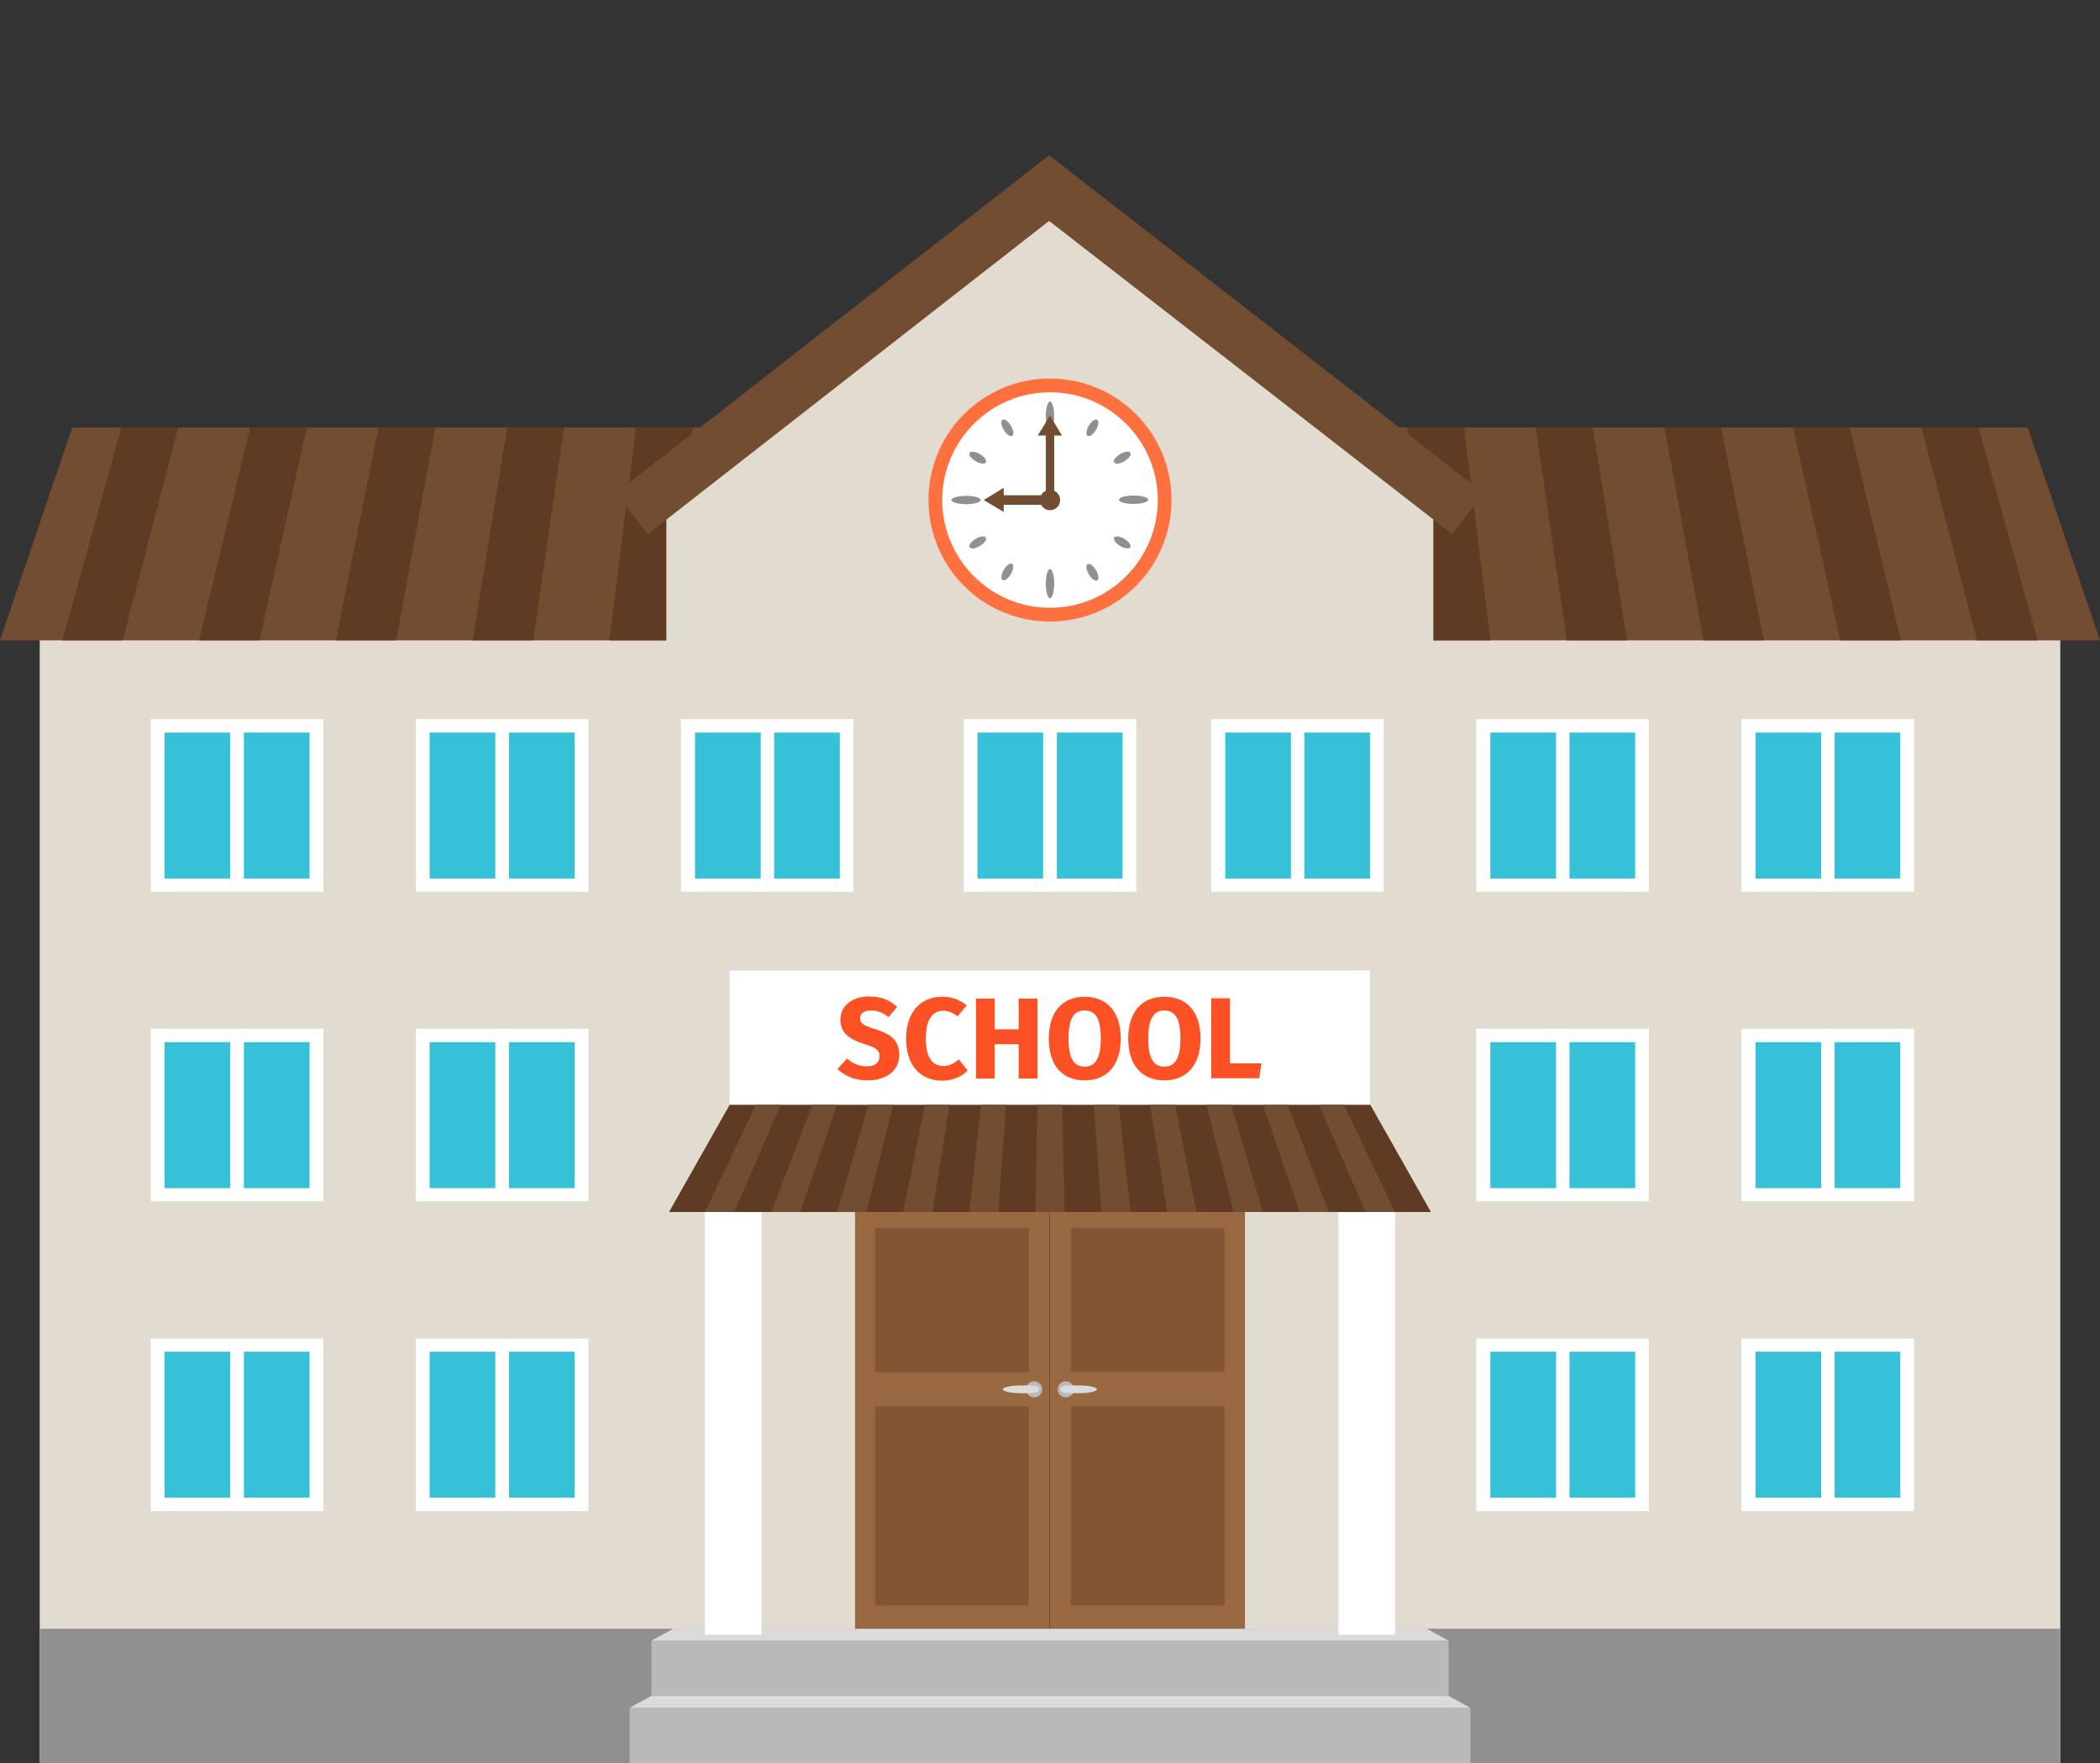 <?xml version="1.0" encoding="UTF-8"?>
<svg id="_腩開x5F_1" data-name="‘腩開x5F 1" xmlns="http://www.w3.org/2000/svg" viewBox="0 0 70.34 59.06">
  <rect x="0" y="0" width="70.34" height="59.06" fill="#333333" stroke="none"/>
  <defs>
    <style>
      .cls-1 {
        fill: #724d31;
      }

      .cls-2 {
        fill: #fff;
      }

      .cls-3 {
        fill: #ff703f;
      }

      .cls-4 {
        fill: #dbdbdb;
      }

      .cls-5 {
        fill: #fc5124;
      }

      .cls-6 {
        fill: #845535;
      }

      .cls-7 {
        fill: #bab9b9;
      }

      .cls-8 {
        fill: #919090;
      }

      .cls-9 {
        fill: #996942;
      }

      .cls-10 {
        fill: #36c1d8;
      }

      .cls-11 {
        fill: #603b23;
      }

      .cls-12 {
        fill: #e2dbd0;
      }
    </style>
  </defs>
  <rect class="cls-12" x="1.33" y="20.71" width="67.68" height="38.35"/>
  <rect class="cls-8" x="1.33" y="54.56" width="67.68" height="4.5"/>
  <polygon class="cls-1" points="70.34 21.45 0 21.45 2.42 14.32 67.92 14.32 70.34 21.45"/>
  <rect class="cls-7" x="21.09" y="57.21" width="28.16" height="1.85"/>
  <rect class="cls-7" x="21.82" y="54.96" width="26.7" height="1.85"/>
  <polygon class="cls-4" points="49.25 57.21 21.09 57.21 21.81 56.81 48.52 56.81 49.25 57.21"/>
  <polygon class="cls-4" points="48.52 54.96 21.82 54.96 22.55 54.56 47.79 54.56 48.52 54.96"/>
  <g>
    <rect class="cls-2" x="5.05" y="24.09" width="5.78" height="5.78"/>
    <g>
      <rect class="cls-10" x="5.51" y="24.54" width="2.2" height="4.89"/>
      <rect class="cls-10" x="8.17" y="24.54" width="2.2" height="4.89"/>
    </g>
  </g>
  <g>
    <rect class="cls-2" x="13.93" y="24.09" width="5.78" height="5.78"/>
    <g>
      <rect class="cls-10" x="14.39" y="24.54" width="2.2" height="4.89"/>
      <rect class="cls-10" x="17.05" y="24.54" width="2.2" height="4.89"/>
    </g>
  </g>
  <g>
    <rect class="cls-2" x="22.81" y="24.09" width="5.78" height="5.78"/>
    <g>
      <rect class="cls-10" x="23.28" y="24.54" width="2.2" height="4.89"/>
      <rect class="cls-10" x="25.93" y="24.54" width="2.2" height="4.89"/>
    </g>
  </g>
  <g>
    <rect class="cls-2" x="40.57" y="24.09" width="5.78" height="5.78"/>
    <g>
      <rect class="cls-10" x="41.04" y="24.54" width="2.2" height="4.89"/>
      <rect class="cls-10" x="43.69" y="24.54" width="2.2" height="4.89"/>
    </g>
  </g>
  <g>
    <rect class="cls-2" x="32.28" y="24.09" width="5.78" height="5.78"/>
    <g>
      <rect class="cls-10" x="32.74" y="24.54" width="2.2" height="4.89"/>
      <rect class="cls-10" x="35.4" y="24.54" width="2.2" height="4.89"/>
    </g>
  </g>
  <g>
    <rect class="cls-2" x="49.45" y="24.09" width="5.78" height="5.78"/>
    <g>
      <rect class="cls-10" x="49.92" y="24.54" width="2.2" height="4.89"/>
      <rect class="cls-10" x="52.57" y="24.54" width="2.2" height="4.89"/>
    </g>
  </g>
  <g>
    <rect class="cls-2" x="58.33" y="24.09" width="5.78" height="5.78"/>
    <g>
      <rect class="cls-10" x="58.8" y="24.54" width="2.2" height="4.89"/>
      <rect class="cls-10" x="61.45" y="24.54" width="2.2" height="4.89"/>
    </g>
  </g>
  <g>
    <rect class="cls-2" x="5.05" y="34.46" width="5.78" height="5.78"/>
    <g>
      <rect class="cls-10" x="5.51" y="34.91" width="2.2" height="4.89"/>
      <rect class="cls-10" x="8.17" y="34.91" width="2.2" height="4.89"/>
    </g>
  </g>
  <g>
    <rect class="cls-2" x="13.93" y="34.46" width="5.78" height="5.78"/>
    <g>
      <rect class="cls-10" x="14.39" y="34.91" width="2.2" height="4.89"/>
      <rect class="cls-10" x="17.05" y="34.91" width="2.2" height="4.89"/>
    </g>
  </g>
  <g>
    <rect class="cls-2" x="49.45" y="34.46" width="5.78" height="5.78"/>
    <g>
      <rect class="cls-10" x="49.92" y="34.91" width="2.2" height="4.89"/>
      <rect class="cls-10" x="52.57" y="34.91" width="2.2" height="4.89"/>
    </g>
  </g>
  <g>
    <rect class="cls-2" x="58.33" y="34.46" width="5.78" height="5.78"/>
    <g>
      <rect class="cls-10" x="58.8" y="34.91" width="2.2" height="4.89"/>
      <rect class="cls-10" x="61.45" y="34.91" width="2.2" height="4.89"/>
    </g>
  </g>
  <g>
    <rect class="cls-2" x="5.05" y="44.84" width="5.78" height="5.78"/>
    <g>
      <rect class="cls-10" x="5.51" y="45.28" width="2.2" height="4.89"/>
      <rect class="cls-10" x="8.17" y="45.28" width="2.2" height="4.89"/>
    </g>
  </g>
  <g>
    <rect class="cls-2" x="13.93" y="44.84" width="5.78" height="5.78"/>
    <g>
      <rect class="cls-10" x="14.39" y="45.28" width="2.2" height="4.89"/>
      <rect class="cls-10" x="17.05" y="45.28" width="2.2" height="4.89"/>
    </g>
  </g>
  <g>
    <rect class="cls-2" x="49.45" y="44.84" width="5.78" height="5.78"/>
    <g>
      <rect class="cls-10" x="49.92" y="45.28" width="2.2" height="4.89"/>
      <rect class="cls-10" x="52.57" y="45.28" width="2.2" height="4.89"/>
    </g>
  </g>
  <g>
    <rect class="cls-2" x="58.33" y="44.84" width="5.78" height="5.78"/>
    <g>
      <rect class="cls-10" x="58.8" y="45.28" width="2.2" height="4.89"/>
      <rect class="cls-10" x="61.45" y="45.28" width="2.2" height="4.89"/>
    </g>
  </g>
  <rect class="cls-2" x="24.44" y="32.51" width="21.45" height="4.5"/>
  <g>
    <rect class="cls-2" x="23.61" y="40.25" width="1.9" height="14.51"/>
    <rect class="cls-2" x="44.83" y="40.25" width="1.9" height="14.51"/>
  </g>
  <g>
    <rect class="cls-9" x="28.64" y="40.27" width="6.51" height="14.29"/>
    <rect class="cls-6" x="29.31" y="47.11" width="5.15" height="6.67"/>
    <rect class="cls-6" x="29.31" y="41.14" width="5.15" height="4.83"/>
    <path class="cls-7" d="m34.91,46.54c0,.15-.12.27-.27.27s-.27-.12-.27-.27.12-.27.27-.27.27.12.27.27Z"/>
    <path class="cls-4" d="m34.81,46.54c0,.15-.27.13-.61.13s-.61-.06-.61-.13.27-.13.61-.13.61-.03.61.13Z"/>
    <rect class="cls-9" x="35.19" y="40.27" width="6.51" height="14.29" transform="translate(76.89 94.83) rotate(180)"/>
    <rect class="cls-1" x="35.14" y="40.27" width=".05" height="14.29"/>
    <rect class="cls-6" x="35.87" y="47.11" width="5.15" height="6.67" transform="translate(76.89 100.89) rotate(180)"/>
    <rect class="cls-6" x="35.87" y="41.14" width="5.15" height="4.83" transform="translate(76.89 87.1) rotate(180)"/>
    <path class="cls-7" d="m35.43,46.54c0,.15.12.27.27.27s.27-.12.27-.27-.12-.27-.27-.27-.27.12-.27.27Z"/>
    <path class="cls-4" d="m35.52,46.54c0,.15.27.13.61.13s.61-.06.61-.13-.27-.13-.61-.13-.61-.03-.61.13Z"/>
  </g>
  <polygon class="cls-11" points="47.93 40.6 22.41 40.6 24.44 37.01 45.9 37.01 47.93 40.6"/>
  <g>
    <polygon class="cls-11" points="18.89 14.32 16.99 14.32 15.83 21.45 17.86 21.45 18.89 14.32"/>
    <polygon class="cls-11" points="23.2 14.32 21.3 14.32 20.41 21.45 22.44 21.45 23.2 14.32"/>
    <polygon class="cls-11" points="27.51 14.32 25.6 14.32 24.99 21.45 27.02 21.45 27.51 14.32"/>
    <polygon class="cls-11" points="31.81 14.32 29.91 14.32 29.57 21.45 31.6 21.45 31.81 14.32"/>
    <polygon class="cls-11" points="10.28 14.32 8.38 14.32 6.67 21.45 8.69 21.45 10.28 14.32"/>
    <polygon class="cls-11" points="14.58 14.32 12.68 14.32 11.25 21.45 13.27 21.45 14.58 14.32"/>
    <polygon class="cls-11" points="2.09 21.45 4.11 21.45 5.97 14.32 4.07 14.32 2.09 21.45"/>
    <polygon class="cls-11" points="40.43 14.32 38.52 14.32 38.74 21.45 40.76 21.45 40.43 14.32"/>
    <polygon class="cls-11" points="57.65 14.32 55.75 14.32 57.06 21.45 59.08 21.45 57.65 14.32"/>
    <polygon class="cls-11" points="61.96 14.32 60.06 14.32 61.64 21.45 63.67 21.45 61.96 14.32"/>
    <polygon class="cls-11" points="36.12 14.32 34.22 14.32 34.16 21.45 36.18 21.45 36.12 14.32"/>
    <polygon class="cls-11" points="66.27 14.32 64.36 14.32 66.22 21.45 68.25 21.45 66.27 14.32"/>
    <polygon class="cls-11" points="44.73 14.32 42.83 14.32 43.32 21.45 45.34 21.45 44.73 14.32"/>
    <polygon class="cls-11" points="53.35 14.32 51.44 14.32 52.48 21.45 54.5 21.45 53.35 14.32"/>
    <polygon class="cls-11" points="49.04 14.32 47.14 14.32 47.9 21.45 49.92 21.45 49.04 14.32"/>
  </g>
  <g>
    <polygon class="cls-1" points="29.92 37.01 29.09 37.01 28.04 40.6 29.02 40.6 29.92 37.01"/>
    <polygon class="cls-1" points="31.81 37.01 30.98 37.01 30.25 40.6 31.23 40.6 31.81 37.01"/>
    <polygon class="cls-1" points="23.61 40.6 24.59 40.6 26.15 37.01 25.32 37.01 23.61 40.6"/>
    <polygon class="cls-1" points="33.7 37.01 32.86 37.01 32.47 40.6 33.44 40.6 33.7 37.01"/>
    <polygon class="cls-1" points="28.04 37.01 27.21 37.01 25.83 40.6 26.8 40.6 28.04 37.01"/>
    <polygon class="cls-1" points="37.47 37.01 36.64 37.01 36.89 40.6 37.87 40.6 37.47 37.01"/>
    <polygon class="cls-1" points="45.02 37.01 44.18 37.01 45.74 40.6 46.72 40.6 45.02 37.01"/>
    <polygon class="cls-1" points="43.13 37.01 42.3 37.01 43.53 40.6 44.51 40.6 43.13 37.01"/>
    <polygon class="cls-1" points="41.24 37.01 40.41 37.01 41.32 40.6 42.3 40.6 41.24 37.01"/>
    <polygon class="cls-1" points="35.58 37.01 34.75 37.01 34.68 40.6 35.66 40.6 35.58 37.01"/>
    <polygon class="cls-1" points="39.36 37.01 38.52 37.01 39.1 40.6 40.08 40.6 39.36 37.01"/>
  </g>
  <g>
    <path class="cls-5" d="m30.05,33.73l-.29.34c-.19-.15-.37-.22-.59-.22s-.36.09-.36.26.1.24.52.37c.51.16.79.37.79.86s-.39.85-1.06.85c-.46,0-.79-.17-1.01-.38l.32-.35c.2.17.41.26.67.26s.42-.12.42-.33-.1-.29-.49-.41c-.6-.19-.82-.43-.82-.83,0-.47.41-.77.96-.77.41,0,.69.12.93.34Z"/>
    <path class="cls-5" d="m32.38,33.68l-.31.37c-.14-.12-.29-.19-.48-.19-.34,0-.58.27-.58.93s.24.92.59.92c.21,0,.37-.1.52-.22l.29.37c-.17.18-.47.34-.84.34-.73,0-1.22-.49-1.22-1.41s.52-1.4,1.2-1.4c.36,0,.61.11.83.29Z"/>
    <path class="cls-5" d="m34.12,34.98h-.8v1.15h-.63v-2.68h.63v1.03h.8v-1.03h.63v2.68h-.63v-1.15Z"/>
    <path class="cls-5" d="m37.54,34.79c0,.88-.45,1.4-1.21,1.4s-1.2-.51-1.2-1.4.45-1.4,1.2-1.4,1.21.51,1.21,1.4Zm-1.75,0c0,.68.19.94.54.94s.54-.26.54-.94-.18-.94-.54-.94-.54.26-.54.94Z"/>
    <path class="cls-5" d="m40.21,34.79c0,.88-.45,1.4-1.21,1.4s-1.21-.51-1.21-1.4.45-1.4,1.21-1.4,1.21.51,1.21,1.4Zm-1.75,0c0,.68.19.94.54.94s.54-.26.54-.94-.19-.94-.54-.94-.54.26-.54.94Z"/>
    <path class="cls-5" d="m41.21,35.62h1.04l-.07.5h-1.61v-2.68h.63v2.17Z"/>
  </g>
  <polygon class="cls-12" points="48.01 22.35 22.32 22.35 22.32 16.05 35.14 6.3 48.01 16.05 48.01 22.35"/>
  <polygon class="cls-1" points="48.64 17.89 35.14 7.4 21.7 17.89 20.63 16.52 35.14 5.2 49.7 16.52 48.64 17.89"/>
  <g>
    <path class="cls-3" d="m39.24,16.75c0,2.25-1.82,4.07-4.07,4.07s-4.07-1.82-4.07-4.07,1.82-4.07,4.07-4.07,4.07,1.82,4.07,4.07Z"/>
    <path class="cls-2" d="m38.78,16.75c0,1.99-1.62,3.61-3.61,3.61s-3.61-1.62-3.61-3.61,1.62-3.61,3.61-3.61,3.61,1.62,3.61,3.61Z"/>
    <g>
      <ellipse class="cls-8" cx="35.17" cy="13.94" rx=".14" ry=".49"/>
      <ellipse class="cls-8" cx="35.17" cy="19.55" rx=".14" ry=".49"/>
      <path class="cls-8" d="m37.97,16.6c-.27,0-.49.06-.49.14s.22.14.49.14.49-.06.49-.14-.22-.14-.49-.14Z"/>
      <ellipse class="cls-8" cx="32.36" cy="16.75" rx=".49" ry=".14"/>
      <path class="cls-8" d="m36.71,14.4c.09-.15.1-.3.04-.34-.07-.04-.19.05-.28.2-.09.15-.1.3-.04.34.07.04.19-.05.28-.2Z"/>
      <path class="cls-8" d="m33.62,19.09c-.09.15-.1.3-.04.34.07.04.19-.05.28-.2.09-.15.1-.3.04-.34-.07-.04-.19.05-.28.2Z"/>
      <path class="cls-8" d="m37.66,18.05c-.15-.09-.3-.1-.34-.04-.04.07.05.19.2.28.15.09.3.1.34.04.04-.07-.05-.19-.2-.28Z"/>
      <path class="cls-8" d="m32.68,15.45c.15.09.3.1.34.04.04-.07-.05-.19-.2-.28-.15-.09-.3-.1-.34-.04-.04.07.05.19.2.28Z"/>
      <path class="cls-8" d="m33.58,14.06c-.07.04-.05.19.04.34.09.15.21.24.28.2.07-.04.05-.19-.04-.34-.09-.15-.21-.24-.28-.2Z"/>
      <path class="cls-8" d="m36.43,18.9c-.07.04-.05.19.04.34.09.15.21.24.28.2.07-.04.05-.19-.04-.34s-.21-.24-.28-.2Z"/>
      <path class="cls-8" d="m32.68,18.05c-.15.09-.24.21-.2.28.04.07.19.05.34-.04.15-.09.24-.21.2-.28-.04-.07-.19-.05-.34.04Z"/>
      <path class="cls-8" d="m37.66,15.45c.15-.09.24-.21.2-.28-.04-.07-.19-.05-.34.04-.15.09-.24.21-.2.28.04.07.19.05.34-.04Z"/>
    </g>
    <g>
      <path class="cls-1" d="m35.51,16.75c0,.19-.15.34-.34.34s-.34-.15-.34-.34.15-.34.34-.34.34.15.34.34Z"/>
      <polygon class="cls-1" points="35.57 14.59 34.76 14.59 35.17 13.92 35.57 14.59"/>
      <rect class="cls-1" x="35.03" y="14.42" width=".28" height="2.16"/>
      <polygon class="cls-1" points="33.62 16.34 33.62 17.15 32.95 16.75 33.62 16.34"/>
      <rect class="cls-1" x="34.15" y="15.89" width=".32" height="1.71" transform="translate(17.56 51.06) rotate(-90)"/>
    </g>
  </g>
</svg>